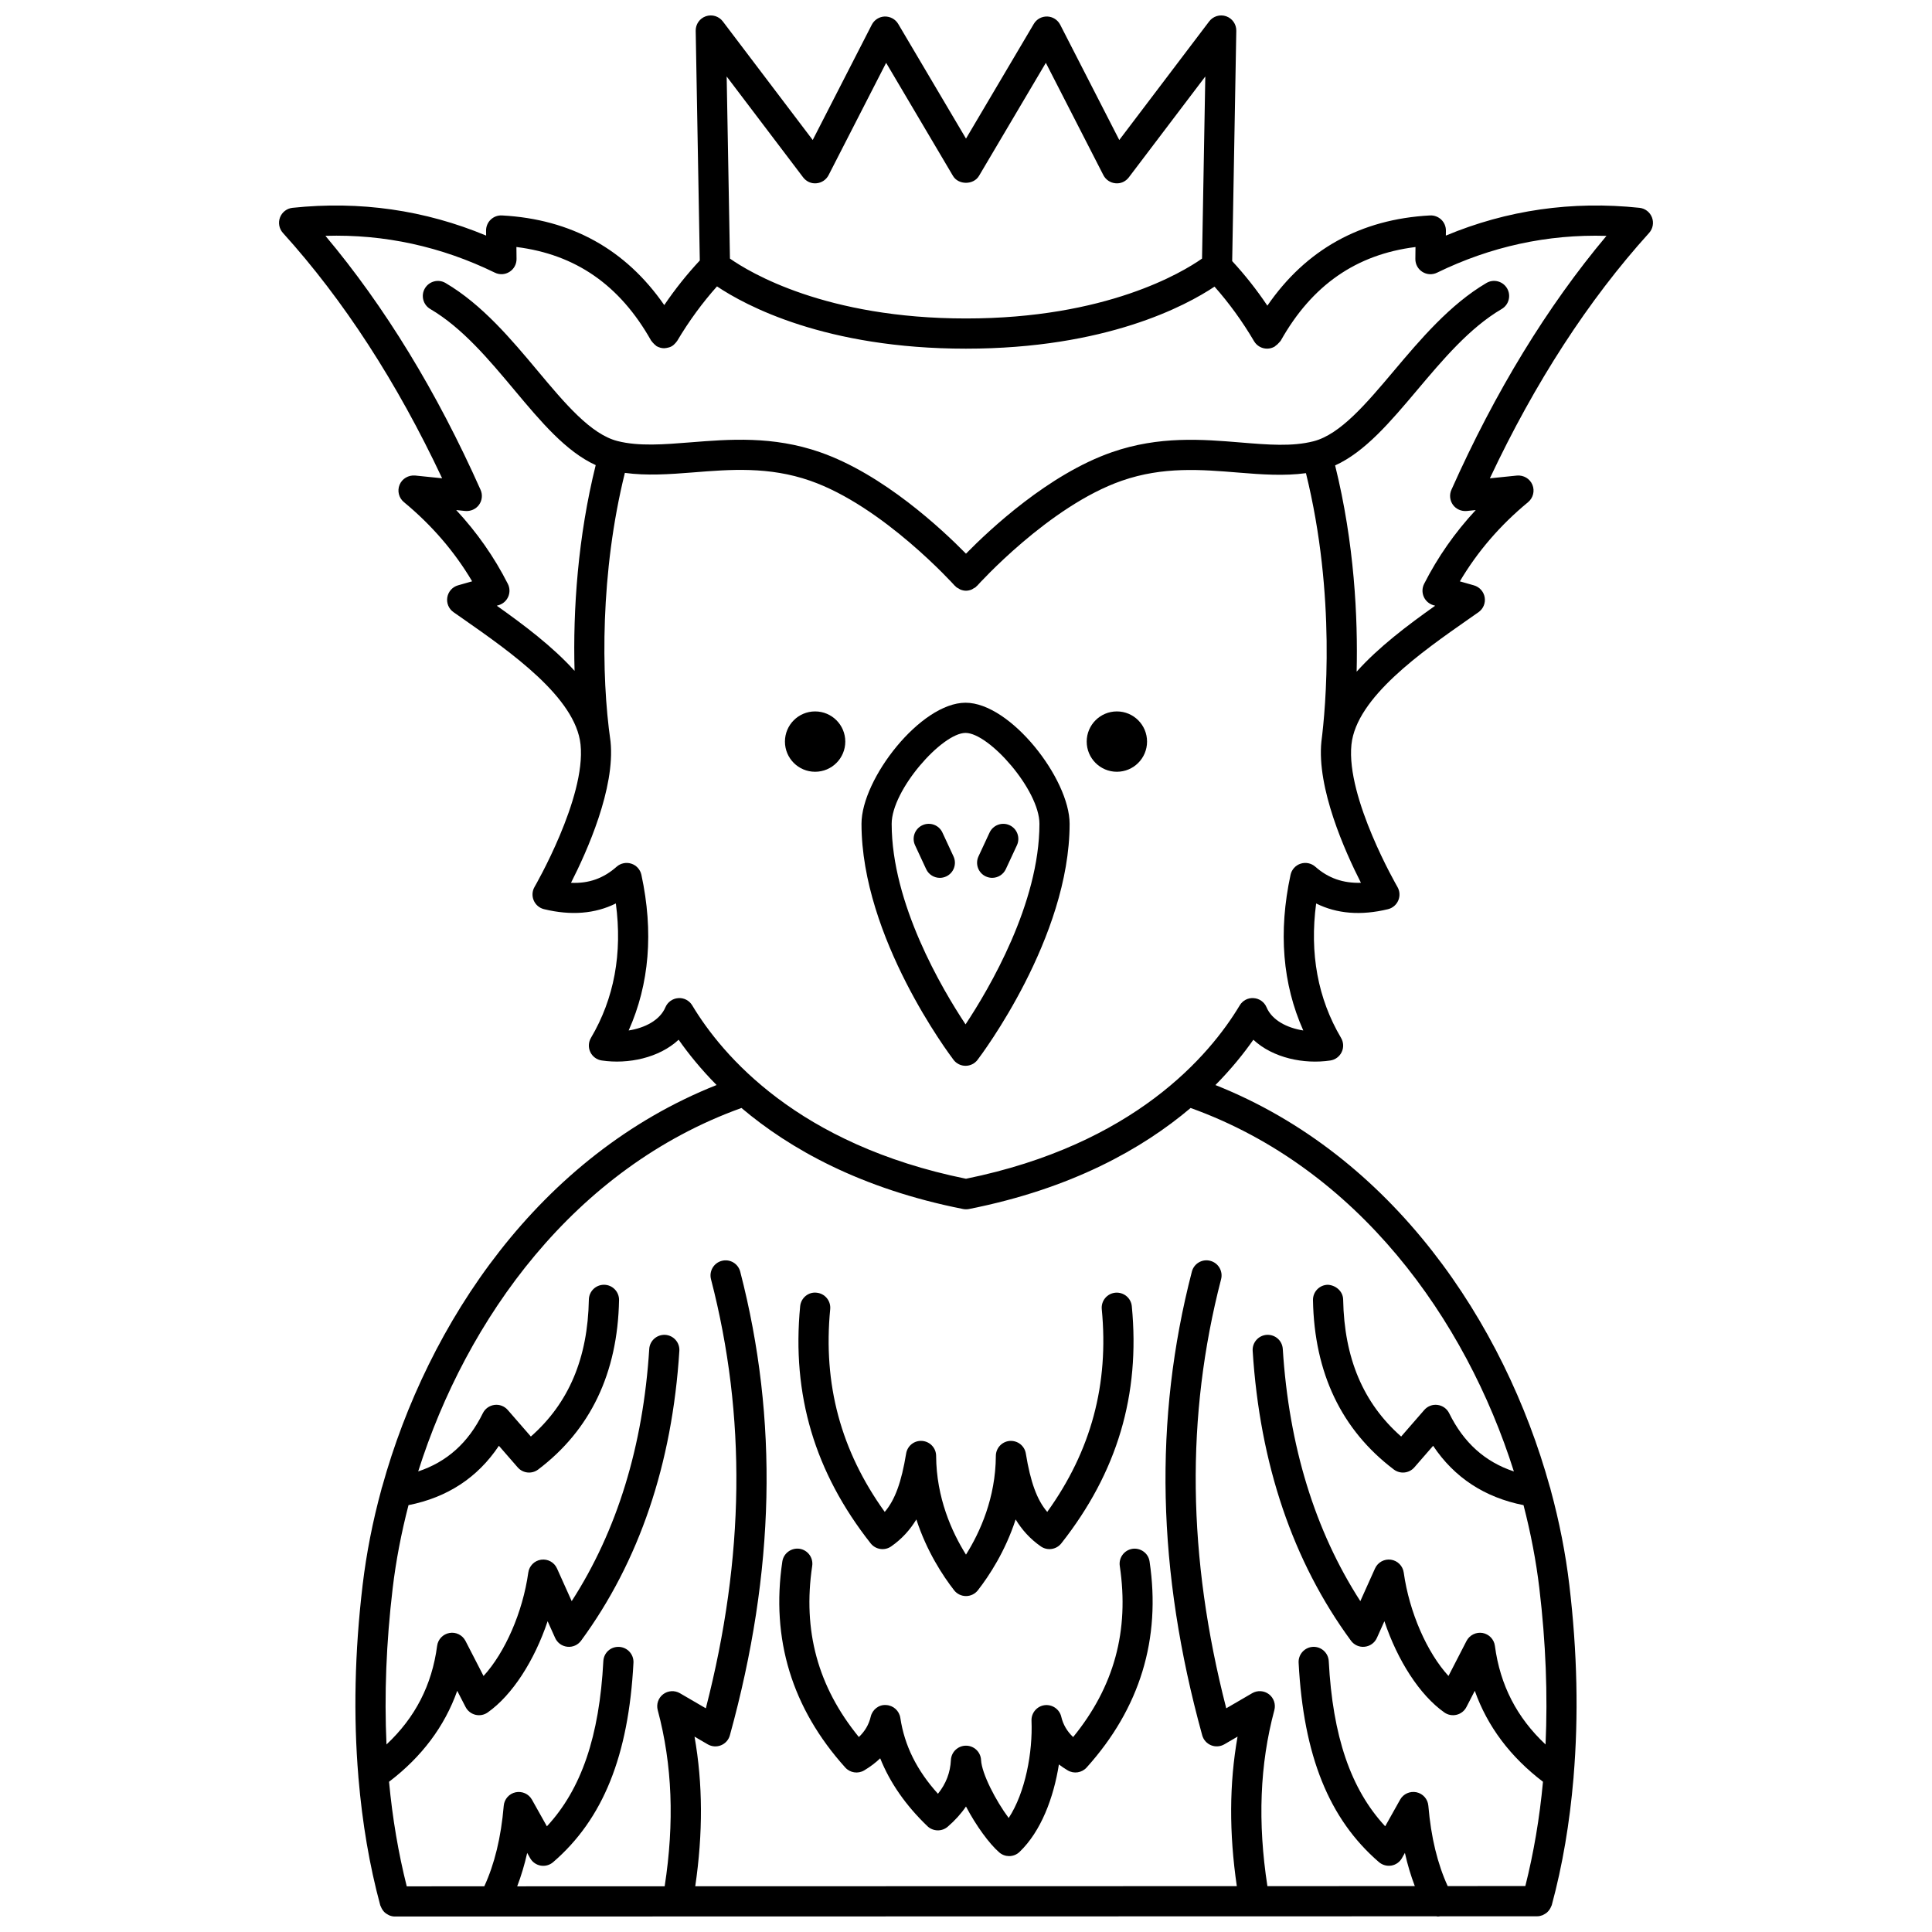 <?xml version="1.0" encoding="UTF-8"?>
<!-- Uploaded to: SVG Find, www.svgrepo.com, Generator: SVG Find Mixer Tools -->
<svg width="800px" height="800px" version="1.1" viewBox="144 144 512 512" xmlns="http://www.w3.org/2000/svg">
 <defs>
  <clipPath id="a">
   <path d="m217 148.09h366v503.81h-366z"/>
  </clipPath>
 </defs>
 <path d="m447.98 340.53c0 4.418-3.578 7.996-7.996 7.996-4.414 0-7.996-3.578-7.996-7.996s3.582-7.996 7.996-7.996c4.418 0 7.996 3.578 7.996 7.996"/>
 <path d="m368.01 340.53c0 4.418-3.578 7.996-7.996 7.996s-7.996-3.578-7.996-7.996 3.578-7.996 7.996-7.996 7.996 3.578 7.996 7.996"/>
 <path d="m399.88 330.23c-11.902 0-27.574 20.18-27.574 32.082 0 30.18 23.398 61.25 24.395 62.559 0.754 0.996 1.93 1.578 3.18 1.578 1.246 0 2.422-0.582 3.18-1.578 1-1.309 24.398-32.379 24.398-62.559 0-11.902-15.668-32.082-27.578-32.082zm0 85.238c-6.262-9.441-19.578-32.008-19.578-53.152 0-8.965 13.344-24.086 19.578-24.086s19.582 15.121 19.582 24.086c0 21.109-13.32 43.699-19.582 53.152z"/>
 <path d="m406.25 364.63-2.941 6.324c-0.93 2.004-0.062 4.383 1.938 5.309 0.547 0.25 1.121 0.375 1.684 0.375 1.508 0 2.949-0.855 3.625-2.312l2.941-6.324c0.93-2.004 0.062-4.383-1.938-5.309-1.988-0.926-4.371-0.062-5.309 1.938z"/>
 <path d="m393.75 364.63c-0.926-2.004-3.312-2.867-5.312-1.934-2 0.926-2.871 3.309-1.938 5.309l2.941 6.324c0.676 1.457 2.121 2.312 3.625 2.312 0.562 0 1.141-0.121 1.684-0.375 2-0.926 2.871-3.309 1.938-5.309z"/>
 <g clip-path="url(#a)">
  <path d="m581.79 201.62c-0.535-1.406-1.82-2.391-3.316-2.547-17.855-1.887-35.082 0.59-51.309 7.359l0.016-1.301c0.012-1.105-0.434-2.168-1.23-2.93-0.797-0.758-1.898-1.168-2.981-1.109-18.43 0.984-32.879 9.055-43.105 23.91-2.863-4.266-5.988-8.199-9.324-11.812l1.09-61.031c0.031-1.73-1.055-3.281-2.691-3.852-1.637-0.562-3.445-0.016-4.496 1.363l-23.824 31.43-15.656-30.551c-0.668-1.297-1.984-2.129-3.438-2.176-1.488-0.035-2.824 0.711-3.562 1.965l-17.965 30.391-17.965-30.391c-0.742-1.25-2.086-1.984-3.562-1.965-1.457 0.047-2.769 0.879-3.438 2.176l-15.656 30.551-23.824-31.43c-1.047-1.379-2.859-1.926-4.496-1.363-1.637 0.566-2.723 2.121-2.691 3.852l1.086 60.871c-3.363 3.606-6.519 7.547-9.418 11.82-10.223-14.758-24.641-22.777-43.012-23.758-1.117-0.059-2.184 0.348-2.981 1.109-0.801 0.766-1.242 1.828-1.23 2.93l0.016 1.301c-16.227-6.762-33.445-9.242-51.309-7.359-1.492 0.156-2.777 1.145-3.312 2.547-0.535 1.402-0.238 2.996 0.77 4.109 16.062 17.75 30.238 39.602 42.191 65.023l-7.172-0.734c-1.742-0.141-3.414 0.812-4.094 2.434-0.68 1.629-0.211 3.508 1.148 4.625 7.356 6.074 13.418 13.109 18.07 20.98l-3.727 1.059c-1.484 0.418-2.59 1.656-2.852 3.18-0.258 1.52 0.379 3.055 1.645 3.938l2.512 1.754c12.594 8.805 29.844 20.852 31.152 33.309 0 0.012 0.004 0.027 0.004 0.039 1.453 14.113-12.055 37.465-12.191 37.703-0.637 1.086-0.719 2.414-0.223 3.582 0.496 1.16 1.508 2.023 2.734 2.32 7.156 1.734 13.527 1.223 19.031-1.516 1.766 13.246-0.445 25.207-6.598 35.625-0.676 1.148-0.738 2.559-0.168 3.758 0.574 1.203 1.711 2.039 3.031 2.231 6.977 1.039 15.188-0.668 20.375-5.5 2.586 3.691 5.894 7.793 10.055 12.004-47.023 18.684-76.559 62.984-88.617 106.44-0.098 0.246-0.168 0.488-0.215 0.75-2.324 8.516-3.977 16.996-4.961 25.238-2.129 17.879-2.461 34.844-1.137 50.82 0.016 0.164 0 0.328 0.039 0.492 1.004 11.789 2.891 23.051 5.769 33.664 0.027 0.105 0.094 0.18 0.129 0.281 0.062 0.18 0.148 0.344 0.234 0.512 0.145 0.27 0.305 0.512 0.496 0.738 0.121 0.141 0.23 0.27 0.371 0.387 0.234 0.207 0.496 0.371 0.777 0.52 0.145 0.074 0.273 0.168 0.43 0.227 0.449 0.176 0.926 0.285 1.422 0.285l26.18-0.004c0.027 0 0.055 0.008 0.078 0.008 0.023 0 0.047-0.008 0.07-0.008l249.65-0.055c0.16 0.02 0.316 0.062 0.48 0.062 0.18 0 0.359-0.039 0.539-0.062l25.738-0.004h0.004c0.496 0 0.973-0.117 1.422-0.289 0.152-0.059 0.277-0.145 0.414-0.219 0.285-0.152 0.547-0.32 0.789-0.531 0.133-0.117 0.242-0.238 0.355-0.371 0.199-0.23 0.363-0.48 0.512-0.754 0.082-0.164 0.164-0.32 0.227-0.492 0.035-0.102 0.105-0.18 0.133-0.289 2.871-10.594 4.75-21.836 5.754-33.598 0.035-0.16 0.02-0.316 0.035-0.477 1.328-15.984 0.992-32.957-1.137-50.836-0.98-8.242-2.637-16.719-4.961-25.238-0.047-0.266-0.121-0.508-0.215-0.75-12.051-43.461-41.586-87.762-88.609-106.44 4.164-4.211 7.469-8.312 10.055-12.004 5.195 4.836 13.402 6.535 20.375 5.5 1.32-0.191 2.453-1.027 3.031-2.231 0.574-1.203 0.512-2.609-0.168-3.758-6.156-10.422-8.363-22.383-6.598-35.625 5.5 2.738 11.879 3.25 19.031 1.516 1.227-0.297 2.242-1.16 2.734-2.32 0.496-1.164 0.41-2.492-0.223-3.582-0.137-0.234-13.641-23.582-12.191-37.699 0-0.012 0.004-0.027 0.004-0.039 1.309-12.457 18.559-24.504 31.152-33.309l2.512-1.754c1.262-0.887 1.902-2.418 1.645-3.938-0.258-1.523-1.367-2.754-2.852-3.18l-3.727-1.059c4.644-7.867 10.707-14.91 18.07-20.98 1.359-1.121 1.828-3 1.148-4.625-0.68-1.625-2.332-2.582-4.094-2.434l-7.172 0.734c11.957-25.418 26.129-47.27 42.191-65.023 1.012-1.121 1.309-2.711 0.77-4.117zm-224.95-10.617c0.832 1.09 2.144 1.711 3.535 1.566 1.371-0.121 2.582-0.938 3.211-2.16l15.246-29.758 17.719 29.969c1.438 2.434 5.441 2.434 6.887 0l17.719-29.969 15.246 29.758c0.629 1.223 1.84 2.039 3.211 2.16 1.395 0.145 2.707-0.473 3.535-1.566l20.266-26.734-0.863 48.258c-5.207 3.656-25.387 15.871-62.555 15.871-37.184 0-57.367-12.227-62.555-15.871l-0.867-48.254zm188.34 342.94c-7.625-2.531-13.281-7.59-17.133-15.422-0.59-1.199-1.742-2.027-3.07-2.199-1.34-0.184-2.656 0.328-3.535 1.34l-6.121 7.035c-10.051-8.852-15.086-20.766-15.371-36.297-0.043-2.207-1.965-3.82-4.07-3.922-2.207 0.039-3.965 1.863-3.926 4.074 0.352 19.293 7.562 34.398 21.434 44.887 1.672 1.258 4.043 1.02 5.426-0.566l4.981-5.723c5.633 8.445 13.684 13.695 23.957 15.73 1.926 7.438 3.34 14.836 4.195 22.039 1.719 14.438 2.238 28.246 1.641 41.383-7.59-7.113-12.035-15.703-13.422-26.137-0.227-1.73-1.559-3.109-3.277-3.414-1.695-0.289-3.434 0.555-4.238 2.106l-4.785 9.293c-5.66-6.176-10.387-16.852-11.859-27.406-0.246-1.762-1.633-3.156-3.394-3.41-1.77-0.25-3.484 0.695-4.215 2.32l-3.894 8.664c-12.02-18.637-18.926-41.082-20.551-66.832-0.141-2.199-1.996-3.863-4.242-3.738-2.203 0.141-3.879 2.039-3.738 4.246 1.895 30 10.66 55.848 26.047 76.805 0.84 1.145 2.231 1.77 3.644 1.605 1.414-0.148 2.644-1.039 3.227-2.336l1.992-4.43c3.492 10.422 9.352 19.578 15.883 24.18 0.949 0.668 2.137 0.891 3.254 0.613 1.125-0.273 2.07-1.023 2.602-2.051l2.215-4.297c3.352 9.453 9.422 17.512 18.07 24.102-0.895 9.637-2.465 18.852-4.676 27.641l-20.578 0.004c-2.691-5.894-4.41-12.844-5.125-21.293-0.148-1.75-1.418-3.199-3.141-3.57-1.723-0.355-3.477 0.418-4.336 1.953l-3.961 7.066c-9.137-9.828-13.918-23.898-14.957-43.766-0.117-2.207-2.019-3.906-4.203-3.785-2.203 0.117-3.898 2-3.781 4.203 1.289 24.648 8.055 41.438 21.293 52.848 0.91 0.777 2.121 1.109 3.301 0.91 1.18-0.211 2.207-0.938 2.793-1.984l0.777-1.379c0.695 3.137 1.582 6.051 2.629 8.805l-39.066 0.008c-2.606-16.91-2.027-32.215 1.84-46.641 0.418-1.566-0.148-3.231-1.43-4.215-1.289-0.98-3.039-1.09-4.441-0.277l-6.875 4.004c-10.324-40.164-10.766-77.41-1.367-113.71 0.551-2.141-0.73-4.324-2.871-4.875-2.141-0.57-4.324 0.73-4.875 2.867-10.148 39.203-9.25 79.395 2.742 122.87 0.332 1.199 1.195 2.172 2.344 2.641 1.145 0.469 2.445 0.375 3.523-0.246l3.504-2.043c-2.211 12.457-2.258 25.543-0.199 39.629l-143.52 0.031c2.062-14.102 2.016-27.191-0.195-39.656l3.504 2.043c1.074 0.625 2.379 0.719 3.523 0.246 1.152-0.469 2.016-1.438 2.344-2.641 11.992-43.477 12.891-83.668 2.742-122.87-0.551-2.133-2.715-3.426-4.875-2.867-2.141 0.551-3.422 2.734-2.871 4.875 9.398 36.297 8.957 73.547-1.367 113.71l-6.875-4.004c-1.398-0.812-3.156-0.699-4.441 0.277-1.289 0.984-1.852 2.648-1.43 4.215 3.867 14.438 4.445 29.754 1.836 46.68l-39.082 0.008c1.051-2.769 1.945-5.703 2.648-8.855l0.777 1.379c0.586 1.047 1.613 1.77 2.793 1.984 1.184 0.207 2.394-0.129 3.301-0.91 13.238-11.41 20.004-28.199 21.293-52.848 0.117-2.203-1.578-4.082-3.781-4.203-2.289-0.113-4.086 1.582-4.203 3.785-1.039 19.871-5.82 33.938-14.957 43.766l-3.961-7.066c-0.859-1.531-2.598-2.312-4.336-1.953-1.715 0.371-2.992 1.82-3.141 3.57-0.719 8.473-2.445 15.441-5.152 21.348l-20.551 0.004c-2.219-8.809-3.789-18.051-4.691-27.711 8.648-6.59 14.719-14.648 18.07-24.102l2.215 4.297c0.531 1.027 1.48 1.773 2.602 2.051 1.121 0.281 2.312 0.055 3.254-0.613 6.527-4.598 12.391-13.754 15.883-24.18l1.992 4.43c0.582 1.297 1.812 2.188 3.227 2.336 1.426 0.156 2.805-0.465 3.644-1.605 15.387-20.961 24.152-46.805 26.047-76.805 0.141-2.207-1.535-4.102-3.738-4.246-2.203-0.121-4.102 1.539-4.242 3.738-1.629 25.746-8.531 48.195-20.551 66.832l-3.894-8.664c-0.73-1.621-2.418-2.57-4.215-2.32-1.762 0.25-3.148 1.645-3.394 3.41-1.473 10.555-6.199 21.23-11.859 27.406l-4.785-9.293c-0.805-1.555-2.527-2.414-4.238-2.106-1.723 0.301-3.051 1.684-3.277 3.414-1.383 10.434-5.828 19.023-13.418 26.133-0.602-13.141-0.078-26.945 1.637-41.383 0.855-7.207 2.266-14.602 4.195-22.039 10.277-2.035 18.324-7.285 23.957-15.73l4.981 5.723c1.379 1.582 3.75 1.832 5.426 0.566 13.871-10.488 21.074-25.59 21.434-44.887 0.039-2.211-1.719-4.035-3.926-4.074h-0.074c-2.172 0-3.953 1.742-4 3.922-0.285 15.535-5.316 27.445-15.371 36.297l-6.121-7.035c-0.879-1.012-2.207-1.52-3.535-1.34-1.328 0.172-2.481 1-3.07 2.199-3.852 7.832-9.508 12.891-17.133 15.422 12.793-40.43 41.355-80.371 85.672-96.316 12.77 10.809 31.539 21.391 58.734 26.777 0.258 0.051 0.512 0.074 0.766 0.074h0.012 0.004 0.004 0.012c0.25 0 0.508-0.023 0.766-0.074 27.195-5.387 45.961-15.969 58.734-26.777 44.309 15.945 72.875 55.887 85.664 96.32zm-40.516-155.99c-4.742 0.133-8.648-1.215-12.094-4.266-1.062-0.938-2.547-1.242-3.898-0.805-1.348 0.441-2.363 1.57-2.664 2.953-3.258 15.113-2.121 28.957 3.375 41.25-4.312-0.672-8.293-2.723-9.734-6.141-0.582-1.387-1.898-2.328-3.402-2.43-1.527-0.121-2.934 0.637-3.711 1.926-7.984 13.316-28.027 36.891-72.543 45.941-44.512-9.051-64.555-32.633-72.543-45.941-0.777-1.293-2.203-2.051-3.711-1.926-1.5 0.105-2.816 1.047-3.402 2.43-1.445 3.418-5.422 5.469-9.734 6.141 5.496-12.293 6.633-26.133 3.375-41.25-0.301-1.387-1.316-2.516-2.664-2.953s-2.836-0.133-3.898 0.805c-3.449 3.059-7.356 4.496-12.094 4.266 4.254-8.34 11.75-25.102 10.477-37.445-0.004-0.043-0.016-0.09-0.02-0.133 0-0.012 0.004-0.02 0-0.027-2.496-17.34-2.699-44.738 3.82-71.031 5.758 0.789 11.762 0.379 18.062-0.121 9.875-0.793 20.09-1.605 31.035 2.199 19.301 6.715 38.129 27.602 38.316 27.812 0.047 0.055 0.121 0.07 0.172 0.125 0.059 0.059 0.082 0.141 0.148 0.195 0.219 0.195 0.484 0.305 0.73 0.441 0.148 0.082 0.273 0.195 0.43 0.262 0.484 0.195 0.992 0.316 1.504 0.316s1.02-0.117 1.504-0.316c0.156-0.062 0.285-0.176 0.434-0.262 0.246-0.141 0.508-0.242 0.727-0.441 0.062-0.055 0.082-0.133 0.145-0.191 0.051-0.051 0.125-0.07 0.176-0.129 0.188-0.211 18.973-21.082 38.316-27.812 10.941-3.805 21.055-2.957 30.84-2.16 6.246 0.516 12.203 0.941 17.953 0.156 8.02 32.469 5.215 62.395 4.109 71.023 0 0.008 0.004 0.016 0 0.023-0.004 0.023-0.008 0.047-0.012 0.07-1.27 12.34 6.227 29.105 10.477 37.445zm23.969-104.14c-0.578 1.305-0.418 2.82 0.414 3.973 0.836 1.152 2.231 1.758 3.648 1.633l2.391-0.246c-5.496 5.914-10.074 12.457-13.68 19.559-0.539 1.066-0.578 2.316-0.098 3.414 0.48 1.09 1.418 1.914 2.57 2.242l0.461 0.133c-7.328 5.191-15.016 10.988-20.816 17.484 0.348-14.246-0.574-33.961-5.703-54.664 7.914-3.582 14.648-11.551 21.723-19.941 6.844-8.121 13.922-16.523 22.422-21.512 1.902-1.117 2.543-3.57 1.422-5.473-1.117-1.902-3.57-2.547-5.473-1.418-9.68 5.688-17.551 15.02-24.492 23.246-7.32 8.684-14.23 16.887-21.348 18.703-5.66 1.438-11.973 0.922-19.285 0.316-10.121-0.832-21.586-1.789-34.129 2.578-16.723 5.812-32.332 20.434-38.668 26.891-6.336-6.457-21.953-21.074-38.668-26.891-12.539-4.367-24.102-3.43-34.305-2.617-7.07 0.566-13.738 1.105-19.391-0.344-7.098-1.816-13.926-9.977-21.156-18.617-6.891-8.238-14.699-17.57-24.398-23.262-1.902-1.121-4.356-0.477-5.473 1.418-1.121 1.906-0.48 4.359 1.422 5.473 8.504 4.992 15.527 13.387 22.316 21.5 6.988 8.352 13.648 16.285 21.527 19.871-4.695 18.891-6.062 38.32-5.602 54.52-5.777-6.406-13.371-12.133-20.617-17.262l0.461-0.133c1.152-0.324 2.09-1.148 2.57-2.242 0.48-1.094 0.445-2.348-0.098-3.414-3.602-7.102-8.18-13.648-13.68-19.559l2.391 0.246c1.414 0.121 2.809-0.48 3.648-1.633 0.836-1.156 0.996-2.672 0.414-3.973-11.586-25.996-25.398-48.602-41.113-67.312 15.648-0.469 30.723 2.84 44.895 9.754 1.246 0.617 2.719 0.535 3.891-0.215 1.172-0.738 1.875-2.035 1.859-3.422l-0.035-3.16c15.719 1.969 27.422 10.109 35.695 24.797 0.039 0.066 0.109 0.109 0.152 0.176 0.148 0.23 0.34 0.418 0.535 0.621 0.184 0.188 0.359 0.371 0.57 0.516 0.07 0.047 0.109 0.121 0.184 0.164 0.293 0.172 0.602 0.293 0.91 0.383 0.023 0.008 0.043 0.02 0.062 0.027 0.348 0.098 0.707 0.148 1.059 0.148 0.102 0 0.191-0.031 0.293-0.035 0.117-0.008 0.223-0.023 0.34-0.043 0.465-0.074 0.918-0.199 1.332-0.434h0.004c0.008-0.004 0.012-0.012 0.02-0.016 0.391-0.223 0.73-0.535 1.035-0.891 0.082-0.098 0.16-0.188 0.23-0.293 0.059-0.082 0.137-0.148 0.188-0.238 3.148-5.301 6.699-10.125 10.547-14.441 7.512 5.035 28.695 16.504 65.973 16.504 37.125 0 58.285-11.375 65.879-16.441 3.832 4.332 7.356 9.16 10.473 14.461 0.746 1.262 2.082 1.973 3.449 1.973 0.688 0 1.387-0.176 2.023-0.551 0.098-0.055 0.148-0.148 0.234-0.211 0.336-0.207 0.613-0.48 0.879-0.789 0.027-0.035 0.059-0.062 0.09-0.102 0.137-0.168 0.309-0.289 0.414-0.48 8.273-14.691 19.98-22.832 35.695-24.797l-0.035 3.16c-0.016 1.391 0.688 2.688 1.859 3.422 1.168 0.746 2.644 0.828 3.891 0.215 14.168-6.914 29.242-10.223 44.895-9.754-15.699 18.699-29.504 41.309-41.094 67.305z"/>
 </g>
 <path d="m380.16 553.82c2.875-1.996 5.035-4.434 6.684-7.152 2.758 8.461 7.016 14.926 9.996 18.758 0.754 0.977 1.922 1.547 3.16 1.547 1.234 0 2.398-0.57 3.16-1.547 2.981-3.832 7.238-10.297 9.996-18.758 1.652 2.719 3.809 5.156 6.684 7.152 1.73 1.199 4.106 0.848 5.418-0.812 14.832-18.828 20.945-39.379 18.684-62.836-0.211-2.199-2.156-3.789-4.363-3.594-2.199 0.211-3.809 2.164-3.598 4.363 1.918 19.91-2.812 37.531-14.453 53.73-2.746-3.215-4.438-7.941-5.672-15.469-0.336-2.051-2.16-3.484-4.262-3.34-2.07 0.164-3.672 1.891-3.684 3.965-0.055 11.09-4.156 20.172-7.914 26.168-3.754-5.996-7.856-15.078-7.914-26.168-0.008-2.078-1.613-3.801-3.684-3.965-2.106-0.176-3.922 1.289-4.262 3.34-1.238 7.527-2.926 12.254-5.672 15.469-11.645-16.203-16.375-33.82-14.453-53.73 0.211-2.199-1.398-4.152-3.598-4.363-2.188-0.262-4.156 1.398-4.363 3.594-2.258 23.453 3.856 44.008 18.684 62.836 1.316 1.66 3.695 2.016 5.426 0.812z"/>
 <path d="m444.12 554.45c-2.184 0.328-3.691 2.363-3.367 4.547 2.559 17.141-1.488 32.012-12.359 45.344-1.621-1.527-2.66-3.312-3.148-5.394-0.473-2.012-2.41-3.316-4.434-3.055-2.043 0.281-3.539 2.07-3.453 4.129 0.348 8.355-1.641 19.043-6.047 25.766-3.394-4.535-7.144-11.758-7.32-15.363-0.105-2.133-1.863-3.801-3.996-3.801-2.133 0-3.891 1.672-3.996 3.801-0.164 3.336-1.293 6.285-3.434 8.945-5.609-6.199-8.879-12.809-9.969-20.109-0.285-1.898-1.875-3.328-3.789-3.406-1.918-0.145-3.621 1.215-4.059 3.082-0.488 2.082-1.523 3.867-3.148 5.394-10.871-13.328-14.914-28.195-12.359-45.344 0.324-2.184-1.18-4.219-3.367-4.547-2.168-0.297-4.219 1.184-4.547 3.367-3.062 20.551 2.551 38.926 16.676 54.609 1.277 1.414 3.375 1.734 5.019 0.758 1.598-0.957 3.016-2.023 4.238-3.203 2.574 6.441 6.758 12.465 12.512 17.988 1.488 1.418 3.82 1.492 5.383 0.141 1.922-1.66 3.539-3.441 4.84-5.356 2.68 5.102 6.188 9.895 8.824 12.172 0.75 0.652 1.684 0.973 2.609 0.973 1 0 2-0.375 2.766-1.113 5.707-5.477 9.031-14.371 10.422-23.176 0.727 0.551 1.504 1.074 2.332 1.57 1.637 0.973 3.738 0.656 5.019-0.758 14.129-15.691 19.746-34.066 16.676-54.609-0.309-2.172-2.367-3.652-4.523-3.352z"/>
</svg>